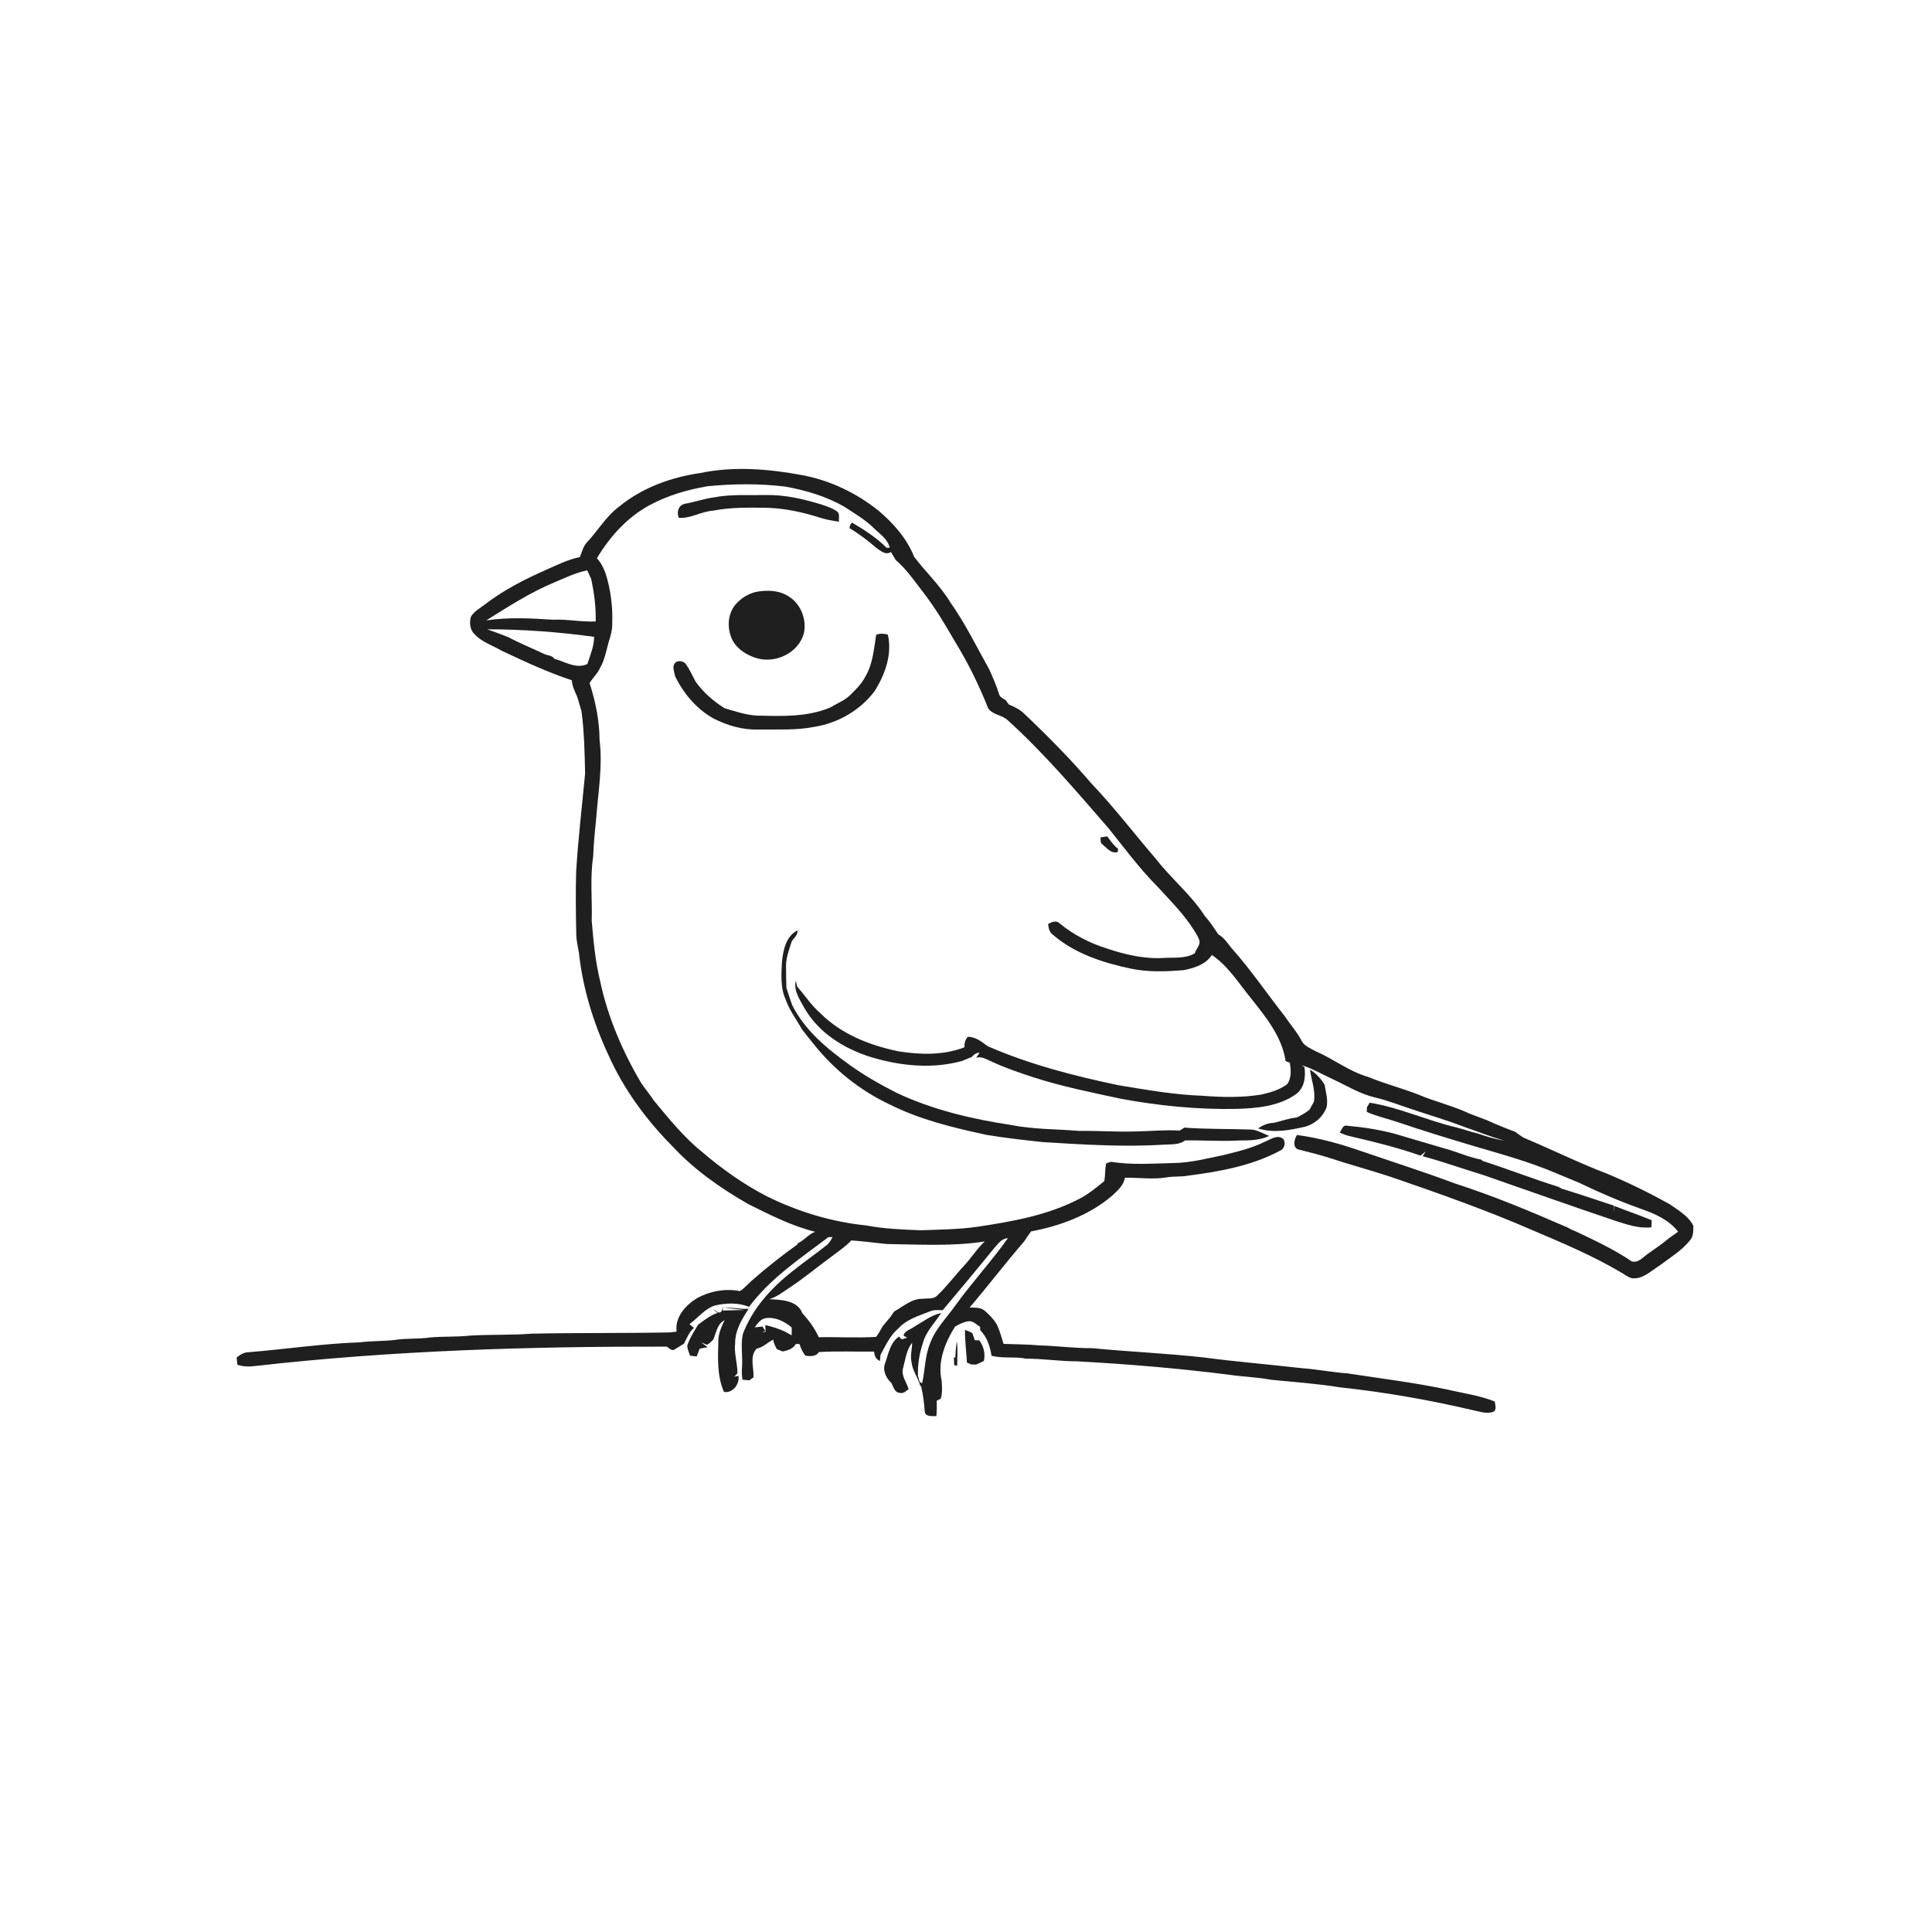 <svg xmlns="http://www.w3.org/2000/svg" width="1024pt" height="1024pt" viewBox="0 0 1024 1024" version="1.1">
<g id="#ffffffff">
<path fill="#ffffff" opacity="0" d=" M 0.00 0.00 L 1024.00 0.00 L 1024.00 1024.00 L 0.00 1024.00 L 0.00 0.00 M 371.08 250.73 C 355.47 252.97 340.10 258.61 327.86 268.74 C 320.97 273.92 316.74 281.61 310.83 287.73 C 309.02 289.88 308.37 292.69 307.37 295.25 C 301.22 296.52 295.55 299.29 289.86 301.84 C 278.17 306.97 266.70 312.83 256.58 320.68 C 254.09 322.59 251.10 324.13 249.56 326.98 C 248.72 330.10 249.05 333.97 251.63 336.24 C 255.56 340.43 261.18 342.12 266.03 344.95 C 278.14 350.68 290.33 356.35 303.08 360.56 C 303.25 363.62 304.63 366.37 305.85 369.12 C 306.76 371.70 307.38 374.36 308.20 376.96 C 309.66 387.94 309.88 399.01 310.11 410.06 C 308.50 427.38 306.41 444.66 305.37 462.03 C 305.07 473.01 305.19 484.00 305.43 494.98 C 305.45 498.31 306.24 501.55 306.82 504.82 C 308.83 523.67 314.48 542.07 322.50 559.23 C 330.49 577.11 342.21 593.16 355.94 607.07 C 367.59 619.73 381.80 629.75 396.69 638.24 C 408.12 643.91 419.63 649.80 432.09 652.88 C 428.57 654.12 426.35 657.31 423.02 658.87 C 422.89 659.07 422.62 659.48 422.49 659.69 C 414.24 665.65 406.18 671.91 398.56 678.68 C 396.43 680.53 394.60 682.77 392.21 684.32 C 384.65 682.82 376.53 684.24 369.75 687.87 C 363.53 691.57 357.59 698.00 358.61 705.81 C 357.41 705.97 356.21 706.10 355.02 706.21 C 330.64 706.69 306.25 706.36 281.87 706.87 C 270.91 707.71 259.89 707.25 248.92 707.90 C 242.06 708.69 235.13 708.25 228.26 708.85 C 221.93 709.82 215.47 709.20 209.15 710.21 C 203.11 710.91 197.02 710.67 191.00 711.45 C 170.97 712.12 151.11 715.16 131.15 716.75 C 128.97 716.92 127.09 718.14 125.44 719.51 C 125.53 720.46 125.71 722.38 125.80 723.34 C 128.90 724.38 132.20 724.43 135.42 724.00 C 207.74 715.78 280.61 713.60 353.38 713.74 C 354.60 714.38 355.59 715.82 357.15 715.48 C 358.97 714.43 360.69 713.23 362.51 712.20 C 364.05 709.28 365.20 706.02 367.80 703.83 C 367.21 703.33 366.03 702.33 365.44 701.83 C 369.90 698.53 373.47 693.73 378.88 691.94 C 384.87 690.57 391.23 690.32 397.03 692.65 C 408.28 677.48 424.24 666.96 439.09 655.71 C 439.63 655.70 440.71 655.69 441.25 655.68 C 440.45 657.29 439.53 658.90 438.07 660.02 C 432.12 664.81 425.79 669.08 419.88 673.91 C 408.72 682.66 398.82 693.59 393.74 707.02 C 392.41 712.97 393.80 719.03 393.25 725.03 C 393.08 727.10 393.23 729.18 393.49 731.25 C 394.40 731.34 396.22 731.52 397.13 731.62 C 397.69 731.23 398.80 730.44 399.35 730.05 C 399.72 724.94 397.08 719.12 401.01 714.81 C 404.43 714.18 406.79 711.51 409.79 710.04 C 410.12 711.84 410.85 713.54 411.80 715.11 C 412.83 715.50 413.86 715.90 414.90 716.32 C 417.55 715.70 420.46 714.90 421.81 712.28 C 422.31 712.31 423.31 712.38 423.80 712.41 C 424.37 714.64 425.48 716.66 426.83 718.52 C 429.44 718.88 432.42 719.16 434.05 716.61 C 443.77 716.03 453.51 716.50 463.24 716.35 C 463.50 718.40 464.23 720.58 466.38 721.33 C 466.45 720.53 466.61 718.93 466.68 718.13 C 469.41 713.18 471.70 707.82 476.14 704.10 C 480.52 699.31 486.86 697.41 492.72 695.13 C 494.91 694.14 497.32 694.35 499.65 694.44 C 508.91 683.42 518.16 672.36 527.23 661.17 C 529.15 659.08 531.03 656.35 534.21 656.28 C 525.54 668.49 515.34 679.53 506.55 691.66 C 501.86 698.36 495.74 704.26 492.92 712.12 C 490.22 718.75 490.31 726.10 488.79 732.99 C 486.92 733.08 487.23 730.61 486.54 729.46 C 486.34 723.55 487.20 717.69 489.07 712.09 C 490.68 705.83 495.42 701.21 498.85 695.95 C 493.66 696.98 489.45 700.42 484.93 702.95 C 483.00 704.55 479.25 705.27 478.92 707.97 C 479.39 708.21 480.33 708.71 480.81 708.96 C 479.71 709.17 478.57 710.17 477.47 709.57 L 477.01 708.99 L 476.51 708.40 C 471.75 711.60 470.92 717.60 469.11 722.60 C 467.69 726.29 469.62 730.42 472.39 732.94 C 473.56 734.88 474.07 738.16 476.89 738.25 C 478.81 738.74 480.20 737.35 481.55 736.26 C 480.60 732.58 477.49 729.19 478.63 725.22 C 479.89 720.61 480.36 715.56 483.44 711.70 C 483.47 715.10 482.35 718.50 483.12 721.88 C 483.56 726.43 486.55 730.10 487.75 734.43 L 488.23 734.84 C 489.27 739.14 489.78 743.69 490.15 748.16 C 490.49 751.15 494.15 750.45 496.30 750.57 C 496.55 747.85 496.58 745.12 496.51 742.40 C 497.04 742.13 498.11 741.58 498.64 741.31 C 499.56 738.24 499.30 735.03 499.11 731.89 C 496.80 721.70 500.88 711.62 506.18 703.15 C 508.30 701.87 510.61 700.75 513.07 700.32 C 515.66 699.88 517.57 702.02 519.51 703.34 C 519.51 703.75 519.51 704.58 519.51 705.00 C 523.18 708.61 524.73 713.63 525.53 718.59 C 531.55 720.14 537.84 718.91 543.93 720.13 C 552.98 720.10 561.96 721.55 571.02 721.54 C 598.07 723.02 625.06 725.26 651.93 728.71 C 659.19 729.74 666.55 729.95 673.76 731.31 C 685.84 732.53 697.99 733.33 709.98 735.29 C 733.60 737.82 757.03 741.88 780.16 747.31 C 783.81 747.99 787.65 749.59 791.36 748.34 C 793.57 747.33 792.37 744.66 792.29 742.84 C 784.25 739.60 775.55 738.49 767.15 736.49 C 749.57 732.78 731.73 730.62 713.99 727.89 C 705.94 727.34 698.02 725.73 689.98 725.16 C 672.67 723.18 655.31 721.77 638.04 719.49 C 618.43 717.27 598.72 716.51 579.08 714.56 C 569.68 714.64 560.36 713.35 550.98 713.09 C 544.64 712.50 538.26 712.55 531.91 712.29 C 530.75 708.71 529.87 705.00 528.15 701.64 C 526.51 699.09 524.39 696.87 522.12 694.88 C 519.92 692.80 516.71 693.13 513.92 693.01 C 523.75 681.50 532.92 669.43 542.81 657.99 C 544.01 656.19 545.17 654.38 546.49 652.67 C 562.02 649.75 577.41 644.05 589.54 633.68 C 592.33 631.02 595.59 628.27 596.22 624.24 C 603.50 624.07 610.83 625.23 618.08 624.08 C 621.93 623.36 625.90 623.84 629.75 623.11 C 646.31 620.96 663.24 617.98 678.13 610.05 C 680.74 609.12 681.58 606.14 680.29 603.77 C 677.15 600.99 673.36 603.99 670.25 605.21 C 663.24 608.67 655.61 610.45 648.08 612.30 C 639.45 614.07 630.83 616.33 621.97 616.44 C 610.94 616.69 599.79 617.54 588.85 615.78 C 588.22 615.97 586.97 616.36 586.34 616.56 C 585.54 619.65 585.91 622.89 585.30 626.01 C 581.13 629.42 576.92 632.89 572.11 635.38 C 555.41 644.10 536.58 647.43 518.13 650.20 C 508.16 651.64 498.09 651.69 488.03 652.07 C 478.35 651.69 468.63 651.33 459.08 649.51 C 440.64 647.62 422.66 642.15 406.08 633.88 C 393.90 627.55 382.66 619.54 372.23 610.64 C 362.47 602.82 354.63 593.01 346.67 583.46 C 344.56 580.27 342.12 577.32 339.94 574.18 C 329.98 557.36 322.15 539.16 318.07 519.97 C 315.52 509.48 314.53 498.69 313.62 487.97 C 313.95 476.69 312.68 465.34 314.38 454.13 C 314.64 447.06 315.37 440.03 316.06 433.01 C 317.09 419.44 319.50 405.84 317.78 392.21 C 317.72 381.91 315.62 371.77 312.48 361.99 C 314.20 359.30 316.64 357.09 317.97 354.15 C 320.47 349.87 321.30 344.95 322.63 340.24 C 323.72 336.95 324.62 333.55 324.50 330.05 C 324.83 321.28 323.62 312.49 321.04 304.12 C 319.95 301.12 318.57 298.23 316.37 295.88 C 323.17 284.54 332.29 274.30 344.00 267.92 C 353.61 262.65 364.25 259.55 375.01 257.72 C 388.69 256.37 402.54 256.24 416.19 257.90 C 427.07 259.87 437.88 263.05 447.52 268.58 C 452.86 272.12 458.50 275.34 463.10 279.87 C 466.28 283.02 470.52 285.65 471.57 290.31 C 471.15 290.31 470.31 290.32 469.89 290.32 C 464.55 284.94 458.10 280.83 451.61 276.99 C 450.69 277.74 450.37 278.81 450.24 279.94 C 455.37 282.94 460.06 286.60 464.57 290.46 C 466.73 291.96 469.54 294.44 472.19 292.55 C 473.01 293.96 473.88 295.35 474.70 296.76 C 480.61 301.81 484.95 308.30 489.67 314.40 C 495.81 322.38 500.96 331.05 505.98 339.76 C 512.96 351.06 518.84 363.02 523.73 375.36 C 526.06 378.99 531.14 378.83 534.14 381.75 C 553.58 399.40 570.59 419.45 587.76 439.26 C 596.02 449.56 603.90 460.25 613.22 469.65 C 619.29 476.21 625.58 482.61 630.78 489.91 C 632.50 492.55 634.40 495.13 635.58 498.07 C 636.61 500.84 633.87 502.75 633.30 505.24 C 628.38 508.24 622.38 507.36 616.90 507.73 C 606.52 508.37 596.23 505.95 586.45 502.65 C 577.52 499.83 569.03 495.48 561.77 489.54 C 559.97 487.58 557.44 488.65 555.52 489.74 C 555.76 491.73 556.09 493.92 557.80 495.22 C 569.57 505.50 584.85 510.36 599.88 513.50 C 608.96 515.33 618.30 514.95 627.47 514.19 C 633.01 513.04 639.10 511.23 642.31 506.15 C 650.97 511.98 656.45 521.04 662.95 528.97 C 670.85 538.97 679.46 549.37 681.41 562.41 C 681.96 562.62 683.04 563.04 683.59 563.25 C 684.32 567.00 684.53 571.22 682.34 574.55 C 678.26 577.68 673.17 579.10 668.23 580.20 C 658.06 581.79 647.73 581.61 637.50 580.78 C 622.49 580.27 607.67 577.64 592.89 575.20 C 569.24 570.26 545.66 564.18 523.47 554.50 C 520.30 552.16 517.10 549.47 512.91 549.55 C 511.56 551.12 511.07 553.03 511.21 555.07 C 499.98 559.41 487.74 559.08 476.04 557.19 C 460.96 554.06 445.92 548.15 434.86 537.08 C 430.08 533.00 426.76 527.64 422.57 523.03 C 422.30 521.94 422.05 520.88 421.80 519.80 C 420.49 525.33 424.07 530.02 426.54 534.61 C 434.07 547.59 447.60 555.93 461.65 560.29 C 477.22 564.97 494.25 566.76 510.09 562.26 C 511.75 561.58 513.42 560.91 515.08 560.20 C 516.16 558.94 517.44 557.92 519.22 557.98 C 518.76 558.64 517.84 559.96 517.38 560.62 C 520.35 559.70 522.93 561.59 525.55 562.63 C 532.76 566.01 540.32 568.56 547.88 571.04 C 563.00 575.91 578.60 579.02 594.10 582.37 C 614.35 586.10 634.94 588.17 655.54 587.73 C 666.21 587.42 677.68 586.36 686.70 580.08 C 691.39 576.84 692.13 570.83 691.40 565.59 C 691.04 565.34 690.32 564.83 689.95 564.58 C 695.85 566.40 701.20 569.67 706.82 572.19 C 714.16 575.62 721.17 579.99 729.16 581.78 C 735.95 583.41 742.45 586.01 749.08 588.16 C 757.70 591.12 766.49 593.56 774.99 596.89 C 782.40 599.40 789.64 602.42 797.22 604.49 C 792.38 603.80 787.71 602.30 783.10 600.74 C 779.34 599.91 775.75 598.48 772.01 597.59 C 756.46 593.91 741.79 587.02 725.96 584.44 C 725.46 585.28 724.97 586.11 724.49 586.96 C 724.47 587.55 724.44 588.73 724.43 589.32 C 729.57 591.67 735.13 592.83 740.47 594.63 C 754.12 599.30 767.93 603.49 781.76 607.61 C 796.33 611.89 811.03 615.93 825.01 621.92 C 829.02 623.57 833.02 625.23 837.02 626.91 C 847.63 632.06 858.49 636.69 869.60 640.66 C 876.93 643.18 884.61 646.53 889.44 652.84 C 887.94 653.92 886.45 654.99 884.92 656.01 C 881.28 659.10 877.34 661.77 873.45 664.52 C 870.77 666.27 868.44 669.58 864.83 668.54 C 855.73 662.37 845.75 657.70 835.87 652.98 C 834.17 652.32 832.51 651.59 830.97 650.66 C 811.29 642.08 791.45 633.78 771.00 627.21 C 754.76 621.12 738.24 615.88 721.84 610.24 C 710.65 606.35 699.20 603.12 687.45 601.57 C 685.85 603.74 684.97 608.60 688.44 609.30 C 694.05 610.74 699.68 612.09 705.19 613.89 C 715.02 617.17 725.05 619.84 734.91 623.04 C 735.46 623.22 736.56 623.57 737.12 623.75 C 762.55 632.50 787.96 641.43 812.63 652.20 C 828.32 658.84 844.07 665.53 858.80 674.17 C 860.82 675.26 862.63 676.88 864.90 677.47 C 870.75 678.19 875.03 673.57 879.61 670.77 C 885.13 666.57 891.30 662.94 895.69 657.46 C 897.60 655.31 897.46 652.35 897.52 649.67 C 894.81 644.40 889.43 641.41 884.76 638.13 C 874.12 632.21 863.15 626.85 851.91 622.13 C 837.18 616.55 823.06 609.51 808.54 603.43 C 806.48 602.62 804.86 601.07 803.06 599.86 C 797.97 598.02 792.95 595.94 788.03 593.70 C 786.36 593.05 784.70 592.43 783.03 591.81 C 781.63 591.30 780.25 590.78 778.88 590.24 C 770.17 586.09 760.68 583.96 751.82 580.18 C 743.04 576.75 733.88 574.39 725.16 570.80 C 715.19 567.96 706.96 561.38 697.57 557.28 C 694.87 555.79 691.59 554.68 690.01 551.85 C 687.47 546.97 683.75 542.87 680.72 538.31 C 671.59 526.73 663.31 514.50 653.55 503.43 C 650.99 500.64 649.14 497.13 645.73 495.23 C 643.47 492.04 641.49 488.62 638.77 485.79 C 631.56 474.41 620.88 465.87 612.69 455.28 C 601.26 442.02 590.66 428.06 578.58 415.38 C 567.37 402.30 555.29 390.05 542.77 378.21 C 540.51 375.93 537.56 374.63 534.66 373.37 C 534.12 372.60 533.58 371.84 533.04 371.09 C 531.53 370.20 529.71 369.37 529.38 367.45 C 528.11 363.15 526.15 359.14 524.45 355.02 C 517.71 343.02 511.71 330.58 503.74 319.33 C 498.39 310.43 490.73 303.33 484.52 295.11 C 480.60 285.30 473.47 277.27 465.48 270.54 C 453.74 261.20 439.86 254.55 425.07 251.82 C 407.32 248.53 388.88 246.98 371.08 250.73 M 378.21 263.66 C 373.05 264.34 368.12 266.12 363.01 267.01 C 359.51 267.77 358.55 271.48 359.78 274.48 C 366.10 274.88 371.72 271.08 377.99 270.64 C 387.57 268.78 397.34 269.01 407.06 269.16 C 416.34 269.49 425.49 271.49 434.32 274.29 C 437.67 275.39 441.16 275.98 444.64 276.50 C 444.49 274.58 445.39 271.90 443.26 270.82 C 440.79 269.15 437.91 268.26 435.12 267.32 C 425.70 264.46 415.95 262.18 406.04 262.39 C 396.76 262.58 387.37 261.84 378.21 263.66 M 400.46 313.77 C 396.27 314.81 392.49 317.29 389.70 320.56 C 385.39 325.85 385.32 333.63 388.35 339.55 C 391.03 344.36 396.07 347.38 401.23 348.90 C 411.16 351.72 422.98 346.13 425.98 335.99 C 427.79 328.55 424.48 319.92 417.81 315.98 C 412.70 312.75 406.22 312.63 400.46 313.77 M 464.39 336.44 C 463.21 343.93 462.63 351.81 458.72 358.52 C 456.61 362.64 453.23 365.86 449.95 369.04 C 446.96 371.57 443.28 373.05 439.95 375.04 C 427.65 380.17 414.05 379.57 400.99 379.28 C 395.15 378.90 389.58 377.01 384.01 375.36 C 378.11 371.65 372.77 366.99 368.70 361.31 C 367.08 358.27 365.66 355.11 363.73 352.25 C 362.50 350.29 359.14 349.68 357.64 351.57 C 356.12 353.58 357.48 356.03 357.72 358.22 C 362.19 367.49 369.15 375.78 378.20 380.82 C 385.53 384.57 393.68 386.92 401.96 386.67 C 411.97 386.52 422.13 387.19 432.00 385.18 C 444.32 383.17 455.99 376.37 463.51 366.38 C 469.05 357.64 473.03 346.76 470.57 336.37 C 468.52 335.80 466.39 335.61 464.39 336.44 M 583.29 443.82 C 583.41 445.16 583.05 446.80 584.43 447.63 C 586.79 449.56 588.98 452.66 592.45 451.56 C 592.49 451.14 592.56 450.30 592.60 449.87 C 590.23 448.10 588.60 445.63 586.87 443.30 C 585.67 443.46 584.47 443.64 583.29 443.82 M 414.44 509.97 C 414.14 516.47 413.59 523.33 416.28 529.45 C 418.31 535.31 422.07 540.29 425.12 545.63 C 427.12 548.31 429.26 550.89 431.36 553.50 C 442.07 566.96 455.81 577.94 471.37 585.31 C 487.57 593.44 505.34 597.74 522.97 601.52 C 532.91 603.18 542.94 604.29 552.96 605.36 C 574.29 606.64 595.69 608.05 617.05 606.67 C 620.79 606.44 624.92 606.89 628.09 604.45 C 637.74 604.27 647.40 605.08 657.05 604.46 C 662.34 604.47 667.80 604.40 672.69 602.07 C 669.19 600.74 665.86 598.47 661.97 598.66 C 650.56 598.27 639.14 598.52 627.75 597.66 C 626.93 598.17 626.10 598.69 625.29 599.22 C 617.17 598.77 609.06 599.60 600.95 599.72 C 591.30 599.96 581.66 599.27 572.01 599.41 C 559.97 598.41 547.77 598.62 535.87 596.27 C 515.06 593.10 494.27 588.24 475.16 579.20 C 466.42 574.76 457.86 569.92 449.93 564.13 C 438.15 555.68 426.60 546.05 419.94 532.87 C 418.79 529.82 417.87 526.70 416.82 523.62 C 416.71 519.74 416.59 515.86 416.62 511.98 C 416.61 507.38 418.35 503.06 419.71 498.74 C 420.97 497.00 422.96 495.53 422.68 493.13 C 416.51 496.22 415.05 503.73 414.44 509.97 M 694.33 566.92 C 695.05 572.63 697.42 578.14 696.37 584.03 C 695.56 585.40 694.78 586.79 694.06 588.21 C 691.98 589.84 689.66 591.10 687.32 592.31 C 683.10 592.66 679.15 594.23 675.06 595.15 C 672.05 595.18 669.24 596.39 666.81 598.09 C 675.11 600.76 683.84 598.97 692.09 597.09 C 697.05 595.55 701.28 591.86 703.08 586.94 C 704.04 582.93 702.66 578.94 702.09 575.00 C 700.15 571.74 697.57 568.91 694.33 566.92 M 710.08 600.25 C 713.18 601.92 716.69 602.44 720.07 603.29 C 731.12 605.88 742.17 608.75 752.89 612.51 C 753.81 611.77 754.70 610.99 755.65 610.26 C 755.12 611.12 754.57 611.96 754.05 612.83 C 764.84 615.69 775.36 619.54 786.06 622.75 C 809.35 630.88 832.61 639.10 855.97 647.01 C 862.19 648.98 868.64 651.28 875.27 650.48 C 875.31 649.55 875.39 647.69 875.43 646.76 C 868.95 644.04 862.28 641.82 855.75 639.22 C 855.70 640.01 855.59 641.60 855.54 642.39 C 855.52 641.27 855.51 640.16 855.51 639.06 C 846.29 635.99 837.07 632.90 827.78 630.04 C 827.33 629.80 826.43 629.30 825.99 629.06 C 812.53 624.83 799.33 619.67 785.89 615.35 C 785.69 615.17 785.28 614.81 785.08 614.63 C 778.81 613.44 772.93 610.80 766.81 609.04 C 757.59 606.32 748.35 603.67 739.15 600.89 C 730.89 598.72 722.41 597.39 713.92 596.67 C 711.65 596.10 711.13 598.96 710.08 600.25 M 382.45 694.98 C 380.82 696.87 379.38 694.39 377.88 693.86 C 378.49 694.36 379.71 695.37 380.31 695.87 C 376.42 697.17 373.20 699.73 369.97 702.17 C 367.88 705.70 365.58 709.18 364.29 713.11 C 364.23 715.01 365.19 716.75 365.75 718.54 C 366.91 718.68 368.08 718.82 369.25 718.96 C 369.76 717.57 370.30 716.19 370.83 714.82 C 371.88 714.62 373.99 714.23 375.04 714.04 C 373.86 713.17 372.70 712.30 371.56 711.42 C 372.57 711.84 373.54 712.34 374.58 712.73 C 376.04 712.33 376.94 710.99 378.03 710.04 C 379.66 706.38 380.03 701.75 384.07 699.71 C 382.49 702.84 381.03 706.29 380.76 709.86 C 380.55 719.20 379.86 728.95 383.71 737.74 C 388.34 738.59 392.15 733.56 391.38 729.21 C 390.85 729.33 389.81 729.56 389.28 729.68 C 389.78 729.05 390.31 728.44 390.85 727.86 C 390.92 722.51 388.97 717.34 389.64 711.97 C 389.59 705.14 393.22 699.19 396.81 693.67 C 392.52 694.06 388.32 692.82 384.05 693.11 L 394.37 694.33 L 382.99 694.59 C 383.06 694.04 383.21 692.93 383.28 692.38 C 383.07 693.03 382.66 694.33 382.45 694.98 M 511.45 704.89 C 511.35 710.68 512.22 716.43 512.49 722.21 C 513.06 722.46 514.20 722.95 514.77 723.19 C 515.64 723.21 516.52 723.23 517.41 723.26 C 518.77 722.63 520.14 721.99 521.49 721.33 C 522.31 717.40 521.42 713.61 519.05 710.41 C 518.45 710.39 517.25 710.36 516.66 710.34 C 516.22 709.06 515.76 707.80 515.35 706.53 C 514.10 705.85 512.80 705.30 511.45 704.89 M 506.32 719.64 L 505.57 719.36 C 505.62 720.41 505.70 722.51 505.75 723.56 C 506.14 723.64 506.93 723.78 507.32 723.86 C 507.37 719.53 507.73 715.19 507.12 710.89 C 506.69 713.78 506.45 716.71 506.32 719.64 Z" />
<path fill="#ffffff" opacity="0" d=" M 293.66 308.74 C 299.43 306.37 305.08 303.49 311.26 302.30 C 311.91 303.81 312.59 305.32 313.31 306.82 C 314.95 314.22 315.90 321.80 315.74 329.38 C 308.13 329.74 300.62 328.11 293.01 328.45 C 281.26 327.73 269.38 327.03 257.68 328.84 C 269.32 321.55 280.95 314.07 293.66 308.74 Z" />
<path fill="#ffffff" opacity="0" d=" M 258.20 333.54 C 277.16 333.56 296.14 334.94 314.92 337.54 C 314.85 342.59 312.84 347.23 311.32 351.94 C 305.39 354.75 299.47 350.70 293.81 349.18 C 292.67 347.31 290.27 347.48 288.50 346.64 C 282.07 343.62 275.48 340.93 269.18 337.62 C 265.54 336.20 261.90 334.78 258.20 333.54 Z" />
<path fill="#ffffff" opacity="0" d=" M 440.39 666.26 C 444.07 663.42 448.03 660.86 451.23 657.44 C 457.50 657.87 463.73 658.75 469.99 659.36 C 487.31 659.58 504.78 660.69 521.97 657.99 C 517.94 661.69 515.05 666.42 511.34 670.43 C 506.38 675.72 502.07 681.63 496.78 686.62 C 494.77 688.77 491.62 688.04 489.02 688.38 C 483.16 688.27 478.74 692.50 473.91 695.14 C 473.23 696.09 472.55 697.05 471.92 698.04 C 470.49 699.68 469.12 701.37 467.74 703.06 C 466.70 704.95 465.70 706.89 464.33 708.58 C 454.22 709.21 444.06 708.56 433.94 708.75 C 431.82 703.97 428.69 699.82 425.23 695.96 C 422.52 689.07 413.98 688.92 407.74 688.60 C 411.79 687.39 415.10 684.69 418.59 682.42 C 426.15 677.44 433.09 671.60 440.39 666.26 Z" />
<path fill="#ffffff" opacity="0" d=" M 399.98 703.55 C 401.53 701.57 403.03 699.14 405.71 698.67 C 410.78 697.86 415.76 700.33 419.54 703.52 C 419.74 704.91 419.58 706.31 419.58 707.74 C 418.36 707.08 417.16 706.41 415.97 705.74 C 412.65 704.21 409.17 703.12 405.62 702.30 C 405.67 703.49 405.73 704.68 405.79 705.89 C 405.31 705.93 404.34 706.01 403.85 706.05 L 405.67 705.44 C 405.14 704.65 404.62 703.86 404.11 703.09 C 403.07 703.21 401.01 703.44 399.98 703.55 Z" />
</g>
<g id="#1f1f1fff">
<path fill="#1f1f1f" opacity="1.00" d=" M 371.08 250.73 C 388.88 246.98 407.32 248.53 425.07 251.82 C 439.86 254.55 453.74 261.20 465.48 270.54 C 473.47 277.27 480.60 285.30 484.52 295.11 C 490.73 303.33 498.39 310.43 503.74 319.33 C 511.71 330.58 517.71 343.02 524.45 355.02 C 526.15 359.14 528.11 363.15 529.38 367.45 C 529.71 369.37 531.53 370.20 533.04 371.09 C 533.58 371.84 534.12 372.60 534.66 373.37 C 537.56 374.63 540.51 375.93 542.77 378.21 C 555.29 390.05 567.37 402.30 578.58 415.38 C 590.66 428.06 601.26 442.02 612.69 455.28 C 620.88 465.87 631.56 474.41 638.77 485.79 C 641.49 488.62 643.47 492.04 645.73 495.23 C 649.14 497.13 650.99 500.64 653.55 503.43 C 663.31 514.50 671.59 526.73 680.72 538.31 C 683.75 542.87 687.47 546.97 690.01 551.85 C 691.59 554.68 694.87 555.79 697.57 557.28 C 706.96 561.38 715.19 567.96 725.16 570.80 C 733.88 574.39 743.04 576.75 751.82 580.18 C 760.68 583.96 770.17 586.09 778.88 590.24 C 780.25 590.78 781.63 591.30 783.03 591.81 C 784.70 592.43 786.36 593.05 788.03 593.70 C 792.95 595.94 797.97 598.02 803.06 599.86 C 804.86 601.07 806.48 602.62 808.54 603.43 C 823.06 609.51 837.18 616.55 851.91 622.13 C 863.15 626.85 874.12 632.21 884.76 638.13 C 889.43 641.41 894.81 644.40 897.52 649.67 C 897.46 652.35 897.60 655.31 895.69 657.46 C 891.30 662.94 885.13 666.57 879.61 670.77 C 875.03 673.57 870.75 678.19 864.90 677.47 C 862.63 676.88 860.82 675.26 858.80 674.17 C 844.07 665.53 828.32 658.84 812.63 652.20 C 787.96 641.43 762.55 632.50 737.12 623.75 C 736.56 623.57 735.46 623.22 734.91 623.04 C 725.05 619.84 715.02 617.17 705.19 613.89 C 699.68 612.09 694.05 610.74 688.44 609.30 C 684.97 608.60 685.85 603.74 687.45 601.57 C 699.20 603.12 710.65 606.35 721.84 610.24 C 738.24 615.88 754.76 621.12 771.00 627.21 C 791.45 633.78 811.29 642.08 830.97 650.66 C 832.51 651.59 834.17 652.32 835.87 652.98 C 845.75 657.70 855.73 662.37 864.83 668.54 C 868.44 669.58 870.77 666.27 873.45 664.52 C 877.34 661.77 881.28 659.10 884.92 656.01 C 886.45 654.99 887.94 653.92 889.44 652.84 C 884.61 646.53 876.93 643.18 869.60 640.66 C 858.49 636.69 847.63 632.06 837.02 626.91 C 833.02 625.23 829.02 623.57 825.01 621.92 C 811.03 615.93 796.33 611.89 781.76 607.61 C 767.93 603.49 754.12 599.30 740.47 594.63 C 735.13 592.83 729.57 591.67 724.43 589.32 C 724.44 588.73 724.47 587.55 724.49 586.96 C 724.97 586.11 725.46 585.28 725.96 584.44 C 741.79 587.02 756.46 593.91 772.01 597.59 C 775.75 598.48 779.34 599.91 783.10 600.74 C 787.71 602.30 792.38 603.80 797.22 604.49 C 789.64 602.42 782.40 599.40 774.99 596.89 C 766.49 593.56 757.70 591.12 749.08 588.16 C 742.45 586.01 735.95 583.41 729.16 581.78 C 721.17 579.99 714.16 575.62 706.82 572.19 C 701.20 569.67 695.85 566.40 689.95 564.58 C 690.32 564.83 691.04 565.34 691.40 565.59 C 692.13 570.83 691.39 576.84 686.70 580.08 C 677.68 586.36 666.21 587.42 655.54 587.73 C 634.94 588.17 614.35 586.10 594.10 582.37 C 578.60 579.02 563.00 575.91 547.88 571.04 C 540.32 568.56 532.76 566.01 525.55 562.63 C 522.93 561.59 520.35 559.70 517.38 560.62 C 517.84 559.96 518.76 558.64 519.22 557.98 C 517.44 557.92 516.16 558.94 515.08 560.20 C 513.42 560.91 511.75 561.58 510.09 562.26 C 494.25 566.76 477.22 564.97 461.65 560.29 C 447.60 555.93 434.07 547.59 426.54 534.61 C 424.07 530.02 420.49 525.33 421.80 519.80 C 422.05 520.88 422.30 521.94 422.57 523.03 C 426.76 527.64 430.08 533.00 434.86 537.08 C 445.92 548.15 460.96 554.06 476.04 557.19 C 487.74 559.08 499.98 559.41 511.21 555.07 C 511.07 553.03 511.56 551.12 512.91 549.55 C 517.10 549.47 520.30 552.16 523.47 554.50 C 545.66 564.18 569.24 570.26 592.89 575.20 C 607.67 577.64 622.49 580.27 637.50 580.78 C 647.73 581.61 658.06 581.79 668.23 580.20 C 673.17 579.10 678.26 577.68 682.34 574.55 C 684.53 571.22 684.32 567.00 683.59 563.25 C 683.04 563.04 681.96 562.62 681.41 562.41 C 679.46 549.37 670.85 538.97 662.95 528.97 C 656.45 521.04 650.97 511.98 642.31 506.15 C 639.10 511.23 633.01 513.04 627.47 514.19 C 618.30 514.95 608.96 515.33 599.88 513.50 C 584.85 510.36 569.57 505.50 557.80 495.22 C 556.09 493.92 555.76 491.73 555.52 489.74 C 557.44 488.65 559.97 487.58 561.77 489.54 C 569.03 495.48 577.52 499.83 586.45 502.65 C 596.23 505.95 606.52 508.37 616.90 507.73 C 622.38 507.36 628.38 508.24 633.30 505.24 C 633.87 502.75 636.61 500.84 635.58 498.07 C 634.40 495.13 632.50 492.55 630.78 489.91 C 625.58 482.61 619.29 476.21 613.22 469.65 C 603.90 460.25 596.02 449.56 587.76 439.26 C 570.59 419.45 553.58 399.40 534.14 381.75 C 531.14 378.83 526.06 378.99 523.73 375.36 C 518.84 363.02 512.96 351.06 505.98 339.76 C 500.96 331.05 495.81 322.38 489.67 314.40 C 484.95 308.30 480.61 301.81 474.70 296.76 C 473.88 295.35 473.01 293.96 472.19 292.55 C 469.54 294.44 466.73 291.96 464.57 290.46 C 460.06 286.60 455.37 282.94 450.24 279.94 C 450.37 278.81 450.69 277.74 451.61 276.99 C 458.10 280.83 464.55 284.94 469.89 290.32 C 470.31 290.32 471.15 290.31 471.57 290.31 C 470.52 285.65 466.28 283.02 463.10 279.87 C 458.50 275.34 452.86 272.12 447.52 268.58 C 437.88 263.05 427.07 259.87 416.19 257.90 C 402.54 256.24 388.69 256.37 375.01 257.72 C 364.25 259.55 353.61 262.65 344.00 267.92 C 332.29 274.30 323.17 284.54 316.37 295.88 C 318.57 298.23 319.95 301.12 321.04 304.12 C 323.62 312.49 324.83 321.28 324.50 330.05 C 324.62 333.55 323.72 336.95 322.63 340.24 C 321.30 344.95 320.47 349.87 317.97 354.15 C 316.64 357.09 314.20 359.30 312.48 361.99 C 315.62 371.77 317.72 381.91 317.78 392.21 C 319.50 405.84 317.09 419.44 316.06 433.01 C 315.37 440.03 314.64 447.06 314.38 454.13 C 312.68 465.34 313.95 476.69 313.62 487.97 C 314.53 498.69 315.52 509.48 318.07 519.97 C 322.15 539.16 329.98 557.36 339.94 574.18 C 342.12 577.32 344.56 580.27 346.67 583.46 C 354.63 593.01 362.47 602.82 372.23 610.64 C 382.66 619.54 393.90 627.55 406.08 633.88 C 422.66 642.15 440.64 647.62 459.08 649.51 C 468.63 651.33 478.35 651.69 488.03 652.07 C 498.09 651.69 508.16 651.64 518.13 650.20 C 536.58 647.43 555.41 644.10 572.11 635.38 C 576.92 632.89 581.13 629.42 585.30 626.01 C 585.91 622.89 585.54 619.65 586.34 616.56 C 586.97 616.36 588.22 615.97 588.85 615.78 C 599.79 617.54 610.94 616.69 621.97 616.44 C 630.83 616.33 639.45 614.07 648.08 612.30 C 655.61 610.45 663.24 608.67 670.25 605.21 C 673.36 603.99 677.15 600.99 680.29 603.77 C 681.58 606.14 680.74 609.12 678.13 610.05 C 663.24 617.98 646.31 620.96 629.75 623.11 C 625.90 623.84 621.93 623.36 618.08 624.08 C 610.83 625.23 603.50 624.07 596.22 624.24 C 595.59 628.27 592.33 631.02 589.54 633.68 C 577.41 644.05 562.02 649.75 546.49 652.67 C 545.17 654.38 544.01 656.19 542.81 657.99 C 532.92 669.43 523.75 681.50 513.92 693.01 C 516.71 693.13 519.92 692.80 522.12 694.88 C 524.39 696.87 526.51 699.09 528.15 701.64 C 529.87 705.00 530.75 708.71 531.91 712.29 C 538.26 712.55 544.64 712.50 550.98 713.09 C 560.36 713.35 569.68 714.64 579.08 714.56 C 598.72 716.51 618.43 717.27 638.04 719.49 C 655.31 721.77 672.67 723.18 689.98 725.16 C 698.02 725.73 705.94 727.34 713.99 727.89 C 731.73 730.62 749.57 732.78 767.15 736.49 C 775.55 738.49 784.25 739.60 792.29 742.84 C 792.37 744.66 793.57 747.33 791.36 748.34 C 787.65 749.59 783.81 747.99 780.16 747.31 C 757.03 741.88 733.60 737.82 709.98 735.29 C 697.99 733.33 685.84 732.53 673.76 731.31 C 666.55 729.95 659.19 729.74 651.93 728.71 C 625.06 725.26 598.07 723.02 571.02 721.54 C 561.96 721.55 552.98 720.10 543.93 720.13 C 537.84 718.91 531.55 720.14 525.53 718.59 C 524.73 713.63 523.18 708.61 519.51 705.00 C 519.51 704.58 519.51 703.75 519.51 703.34 C 517.57 702.02 515.66 699.88 513.07 700.32 C 510.61 700.75 508.30 701.87 506.18 703.15 C 500.88 711.62 496.80 721.70 499.11 731.89 C 499.30 735.03 499.56 738.24 498.64 741.31 C 498.11 741.58 497.04 742.13 496.51 742.40 C 496.58 745.12 496.55 747.85 496.30 750.57 C 494.15 750.45 490.49 751.15 490.15 748.16 C 489.78 743.69 489.27 739.14 488.23 734.84 L 487.75 734.43 C 486.55 730.10 483.56 726.43 483.12 721.88 C 482.35 718.50 483.47 715.10 483.44 711.70 C 480.36 715.56 479.89 720.61 478.63 725.22 C 477.49 729.19 480.60 732.58 481.55 736.26 C 480.20 737.35 478.81 738.74 476.89 738.25 C 474.07 738.16 473.56 734.88 472.39 732.94 C 469.62 730.42 467.69 726.29 469.11 722.60 C 470.92 717.60 471.75 711.60 476.51 708.40 L 477.01 708.99 L 477.47 709.57 C 478.57 710.17 479.71 709.17 480.81 708.96 C 480.33 708.71 479.39 708.21 478.92 707.97 C 479.25 705.27 483.00 704.55 484.93 702.95 C 489.45 700.42 493.66 696.98 498.85 695.95 C 495.42 701.21 490.68 705.83 489.07 712.09 C 487.20 717.69 486.34 723.55 486.54 729.46 C 487.23 730.61 486.92 733.08 488.79 732.99 C 490.31 726.10 490.22 718.75 492.92 712.12 C 495.74 704.26 501.86 698.36 506.55 691.66 C 515.34 679.53 525.54 668.49 534.21 656.28 C 531.03 656.35 529.15 659.08 527.23 661.17 C 518.16 672.36 508.91 683.42 499.65 694.44 C 497.32 694.35 494.91 694.14 492.72 695.13 C 486.86 697.41 480.52 699.31 476.14 704.10 C 471.70 707.82 469.41 713.18 466.68 718.13 C 466.61 718.93 466.45 720.53 466.38 721.33 C 464.23 720.58 463.50 718.40 463.24 716.35 C 453.51 716.50 443.77 716.03 434.05 716.61 C 432.42 719.16 429.44 718.88 426.83 718.52 C 425.48 716.66 424.37 714.64 423.80 712.41 C 423.31 712.38 422.31 712.31 421.81 712.28 C 420.46 714.90 417.55 715.70 414.90 716.32 C 413.86 715.90 412.83 715.50 411.80 715.11 C 410.85 713.54 410.12 711.84 409.79 710.04 C 406.79 711.51 404.43 714.18 401.01 714.81 C 397.08 719.12 399.72 724.94 399.35 730.05 C 398.80 730.44 397.69 731.23 397.13 731.62 C 396.22 731.52 394.40 731.34 393.49 731.25 C 393.23 729.18 393.08 727.10 393.25 725.03 C 393.80 719.03 392.41 712.97 393.74 707.02 C 398.82 693.59 408.72 682.66 419.88 673.91 C 425.79 669.08 432.12 664.81 438.07 660.02 C 439.53 658.90 440.45 657.29 441.25 655.68 C 440.71 655.69 439.63 655.70 439.09 655.71 C 424.24 666.96 408.28 677.48 397.03 692.65 C 391.23 690.32 384.87 690.57 378.88 691.94 C 373.47 693.73 369.90 698.53 365.44 701.83 C 366.03 702.33 367.21 703.33 367.80 703.83 C 365.20 706.02 364.05 709.28 362.51 712.20 C 360.69 713.23 358.97 714.43 357.15 715.48 C 355.59 715.82 354.60 714.38 353.38 713.74 C 280.61 713.60 207.74 715.78 135.42 724.00 C 132.20 724.43 128.90 724.38 125.80 723.34 C 125.71 722.38 125.53 720.46 125.44 719.51 C 127.09 718.14 128.97 716.92 131.15 716.75 C 151.11 715.16 170.97 712.12 191.00 711.45 C 197.02 710.67 203.11 710.91 209.15 710.21 C 215.47 709.20 221.93 709.82 228.26 708.85 C 235.13 708.25 242.06 708.69 248.92 707.90 C 259.89 707.25 270.91 707.71 281.87 706.87 C 306.25 706.36 330.64 706.69 355.02 706.21 C 356.21 706.10 357.41 705.97 358.61 705.81 C 357.59 698.00 363.53 691.57 369.75 687.87 C 376.53 684.24 384.65 682.82 392.21 684.32 C 394.60 682.77 396.43 680.53 398.56 678.68 C 406.18 671.91 414.24 665.65 422.49 659.69 C 422.62 659.48 422.89 659.07 423.02 658.87 C 426.35 657.31 428.57 654.12 432.09 652.88 C 419.63 649.80 408.12 643.91 396.69 638.24 C 381.80 629.75 367.59 619.73 355.94 607.07 C 342.21 593.16 330.49 577.11 322.50 559.23 C 314.48 542.07 308.83 523.67 306.82 504.82 C 306.24 501.55 305.45 498.31 305.43 494.98 C 305.19 484.00 305.07 473.01 305.37 462.03 C 306.41 444.66 308.50 427.38 310.11 410.06 C 309.88 399.01 309.66 387.94 308.20 376.96 C 307.38 374.36 306.76 371.70 305.85 369.12 C 304.63 366.37 303.25 363.62 303.08 360.56 C 290.33 356.35 278.14 350.68 266.03 344.95 C 261.18 342.12 255.56 340.43 251.63 336.24 C 249.05 333.97 248.72 330.10 249.56 326.98 C 251.10 324.13 254.09 322.59 256.58 320.68 C 266.70 312.83 278.17 306.97 289.86 301.84 C 295.55 299.29 301.22 296.52 307.37 295.25 C 308.37 292.69 309.02 289.88 310.83 287.73 C 316.74 281.61 320.97 273.92 327.86 268.74 C 340.10 258.61 355.47 252.97 371.08 250.73 M 293.66 308.74 C 280.95 314.07 269.32 321.55 257.68 328.84 C 269.38 327.03 281.26 327.73 293.01 328.45 C 300.62 328.11 308.13 329.74 315.74 329.38 C 315.90 321.80 314.95 314.22 313.31 306.82 C 312.59 305.32 311.91 303.81 311.26 302.30 C 305.08 303.49 299.43 306.37 293.66 308.74 M 258.20 333.54 C 261.90 334.78 265.54 336.20 269.18 337.62 C 275.48 340.93 282.07 343.62 288.50 346.64 C 290.27 347.48 292.67 347.31 293.81 349.18 C 299.47 350.70 305.39 354.75 311.32 351.94 C 312.84 347.23 314.85 342.59 314.92 337.54 C 296.14 334.94 277.16 333.56 258.20 333.54 M 440.39 666.26 C 433.09 671.60 426.15 677.44 418.59 682.42 C 415.10 684.69 411.79 687.39 407.74 688.60 C 413.98 688.92 422.52 689.07 425.23 695.96 C 428.69 699.82 431.82 703.97 433.94 708.75 C 444.06 708.56 454.22 709.21 464.33 708.58 C 465.70 706.89 466.70 704.95 467.74 703.06 C 469.12 701.37 470.49 699.68 471.92 698.04 C 472.55 697.05 473.23 696.09 473.91 695.14 C 478.74 692.50 483.16 688.27 489.02 688.38 C 491.62 688.04 494.77 688.77 496.78 686.62 C 502.07 681.63 506.38 675.72 511.34 670.43 C 515.05 666.42 517.94 661.69 521.97 657.99 C 504.78 660.69 487.31 659.58 469.99 659.36 C 463.73 658.75 457.50 657.87 451.23 657.44 C 448.03 660.86 444.07 663.42 440.39 666.26 M 399.98 703.55 C 401.01 703.44 403.07 703.21 404.11 703.09 C 404.62 703.86 405.14 704.65 405.67 705.44 L 403.85 706.05 C 404.34 706.01 405.31 705.93 405.79 705.89 C 405.73 704.68 405.67 703.49 405.62 702.30 C 409.17 703.12 412.65 704.21 415.97 705.74 C 417.16 706.41 418.36 707.08 419.58 707.74 C 419.58 706.31 419.74 704.91 419.54 703.52 C 415.76 700.33 410.78 697.86 405.71 698.67 C 403.03 699.14 401.53 701.57 399.98 703.55 Z" />
<path fill="#1f1f1f" opacity="1.00" d=" M 378.21 263.66 C 387.37 261.84 396.76 262.58 406.04 262.39 C 415.95 262.18 425.70 264.46 435.12 267.32 C 437.91 268.26 440.79 269.15 443.26 270.82 C 445.39 271.90 444.49 274.58 444.64 276.50 C 441.16 275.98 437.67 275.39 434.32 274.29 C 425.49 271.49 416.34 269.49 407.06 269.16 C 397.34 269.01 387.57 268.78 377.99 270.64 C 371.72 271.08 366.10 274.88 359.78 274.48 C 358.55 271.48 359.51 267.77 363.01 267.01 C 368.12 266.12 373.05 264.34 378.21 263.66 Z" />
<path fill="#1f1f1f" opacity="1.00" d=" M 400.46 313.77 C 406.22 312.63 412.70 312.75 417.81 315.98 C 424.48 319.92 427.79 328.55 425.98 335.99 C 422.98 346.13 411.16 351.72 401.23 348.90 C 396.07 347.38 391.03 344.36 388.35 339.55 C 385.32 333.63 385.39 325.85 389.70 320.56 C 392.49 317.29 396.27 314.81 400.46 313.77 Z" />
<path fill="#1f1f1f" opacity="1.00" d=" M 464.39 336.44 C 466.39 335.61 468.52 335.80 470.57 336.37 C 473.03 346.76 469.05 357.64 463.51 366.38 C 455.99 376.37 444.32 383.17 432.00 385.18 C 422.13 387.19 411.97 386.52 401.96 386.67 C 393.68 386.92 385.53 384.57 378.20 380.82 C 369.15 375.78 362.19 367.49 357.72 358.22 C 357.48 356.03 356.12 353.58 357.64 351.57 C 359.14 349.68 362.50 350.29 363.73 352.25 C 365.66 355.11 367.08 358.27 368.70 361.31 C 372.77 366.99 378.11 371.65 384.01 375.36 C 389.58 377.01 395.15 378.90 400.99 379.28 C 414.05 379.57 427.65 380.17 439.95 375.04 C 443.28 373.05 446.96 371.57 449.95 369.04 C 453.23 365.86 456.61 362.64 458.72 358.52 C 462.63 351.81 463.21 343.93 464.39 336.44 Z" />
<path fill="#1f1f1f" opacity="1.00" d=" M 583.29 443.82 C 584.47 443.64 585.67 443.46 586.87 443.30 C 588.60 445.63 590.23 448.10 592.60 449.87 C 592.56 450.30 592.49 451.14 592.45 451.56 C 588.98 452.66 586.79 449.56 584.43 447.63 C 583.05 446.80 583.41 445.16 583.29 443.82 Z" />
<path fill="#1f1f1f" opacity="1.00" d=" M 414.44 509.97 C 415.05 503.73 416.51 496.22 422.68 493.13 C 422.96 495.53 420.97 497.00 419.71 498.74 C 418.35 503.06 416.61 507.38 416.62 511.98 C 416.59 515.86 416.71 519.74 416.82 523.62 C 417.87 526.70 418.79 529.82 419.94 532.87 C 426.60 546.05 438.15 555.68 449.93 564.13 C 457.86 569.92 466.42 574.76 475.16 579.20 C 494.27 588.24 515.06 593.10 535.87 596.27 C 547.77 598.62 559.97 598.41 572.01 599.41 C 581.66 599.27 591.30 599.96 600.95 599.72 C 609.06 599.60 617.17 598.77 625.29 599.22 C 626.10 598.69 626.93 598.17 627.75 597.66 C 639.14 598.52 650.56 598.27 661.97 598.66 C 665.86 598.47 669.19 600.74 672.69 602.07 C 667.80 604.40 662.34 604.47 657.05 604.46 C 647.40 605.08 637.74 604.27 628.09 604.45 C 624.92 606.89 620.79 606.44 617.05 606.67 C 595.69 608.05 574.29 606.64 552.96 605.36 C 542.94 604.29 532.91 603.18 522.97 601.52 C 505.34 597.74 487.57 593.44 471.37 585.31 C 455.81 577.94 442.07 566.96 431.36 553.50 C 429.26 550.89 427.12 548.31 425.12 545.63 C 422.07 540.29 418.31 535.31 416.28 529.45 C 413.59 523.33 414.14 516.47 414.44 509.97 Z" />
<path fill="#1f1f1f" opacity="1.00" d=" M 694.33 566.92 C 697.57 568.91 700.15 571.74 702.09 575.00 C 702.66 578.94 704.04 582.93 703.08 586.94 C 701.28 591.86 697.05 595.55 692.09 597.09 C 683.84 598.97 675.11 600.76 666.81 598.09 C 669.24 596.39 672.05 595.18 675.06 595.15 C 679.15 594.23 683.10 592.66 687.32 592.31 C 689.66 591.10 691.98 589.84 694.06 588.21 C 694.78 586.79 695.56 585.40 696.37 584.03 C 697.42 578.14 695.05 572.63 694.33 566.92 Z" />
<path fill="#1f1f1f" opacity="1.00" d=" M 710.08 600.25 C 711.13 598.96 711.65 596.10 713.92 596.67 C 722.41 597.39 730.89 598.72 739.15 600.89 C 748.35 603.67 757.59 606.32 766.81 609.04 C 772.93 610.80 778.81 613.44 785.08 614.63 C 785.28 614.81 785.69 615.17 785.89 615.35 C 799.33 619.67 812.53 624.83 825.99 629.06 C 826.43 629.30 827.33 629.80 827.78 630.04 C 837.07 632.90 846.29 635.99 855.51 639.06 C 855.51 640.16 855.52 641.27 855.54 642.39 C 855.59 641.60 855.70 640.01 855.75 639.22 C 862.28 641.82 868.95 644.04 875.43 646.76 C 875.39 647.69 875.31 649.55 875.27 650.48 C 868.64 651.28 862.19 648.98 855.97 647.01 C 832.61 639.10 809.35 630.88 786.06 622.75 C 775.36 619.54 764.84 615.69 754.05 612.83 C 754.57 611.96 755.12 611.12 755.65 610.26 C 754.70 610.99 753.81 611.77 752.89 612.51 C 742.17 608.75 731.12 605.88 720.07 603.29 C 716.69 602.44 713.18 601.92 710.08 600.25 Z" />
<path fill="#1f1f1f" opacity="1.00" d=" M 382.45 694.98 C 382.66 694.33 383.07 693.03 383.28 692.38 C 383.21 692.93 383.06 694.04 382.99 694.59 L 394.37 694.33 L 384.05 693.11 C 388.32 692.82 392.52 694.06 396.81 693.67 C 393.22 699.19 389.59 705.14 389.64 711.97 C 388.97 717.34 390.92 722.51 390.85 727.86 C 390.31 728.44 389.78 729.05 389.28 729.68 C 389.81 729.56 390.85 729.33 391.38 729.21 C 392.15 733.56 388.34 738.59 383.71 737.74 C 379.86 728.95 380.55 719.20 380.76 709.86 C 381.03 706.29 382.49 702.84 384.07 699.71 C 380.03 701.75 379.66 706.38 378.03 710.04 C 376.94 710.99 376.04 712.33 374.58 712.73 C 373.54 712.34 372.57 711.84 371.56 711.42 C 372.70 712.30 373.86 713.17 375.04 714.04 C 373.99 714.23 371.88 714.62 370.83 714.82 C 370.30 716.19 369.76 717.57 369.25 718.96 C 368.08 718.82 366.91 718.68 365.75 718.54 C 365.19 716.75 364.23 715.01 364.29 713.11 C 365.58 709.18 367.88 705.70 369.97 702.17 C 373.20 699.73 376.42 697.17 380.31 695.87 C 379.71 695.37 378.49 694.36 377.88 693.86 C 379.38 694.39 380.82 696.87 382.45 694.98 Z" />
<path fill="#1f1f1f" opacity="1.00" d=" M 511.45 704.89 C 512.80 705.30 514.10 705.85 515.35 706.53 C 515.76 707.80 516.22 709.06 516.66 710.34 C 517.25 710.36 518.45 710.39 519.05 710.41 C 521.42 713.61 522.31 717.40 521.49 721.33 C 520.14 721.99 518.77 722.63 517.41 723.26 C 516.52 723.23 515.64 723.21 514.77 723.19 C 514.20 722.95 513.06 722.46 512.49 722.21 C 512.22 716.43 511.35 710.68 511.45 704.89 Z" />
<path fill="#1f1f1f" opacity="1.00" d=" M 506.32 719.64 C 506.45 716.71 506.69 713.78 507.12 710.89 C 507.73 715.19 507.37 719.53 507.32 723.86 C 506.93 723.78 506.14 723.64 505.75 723.56 C 505.70 722.51 505.62 720.41 505.57 719.36 L 506.32 719.64 Z" />
</g>
</svg>